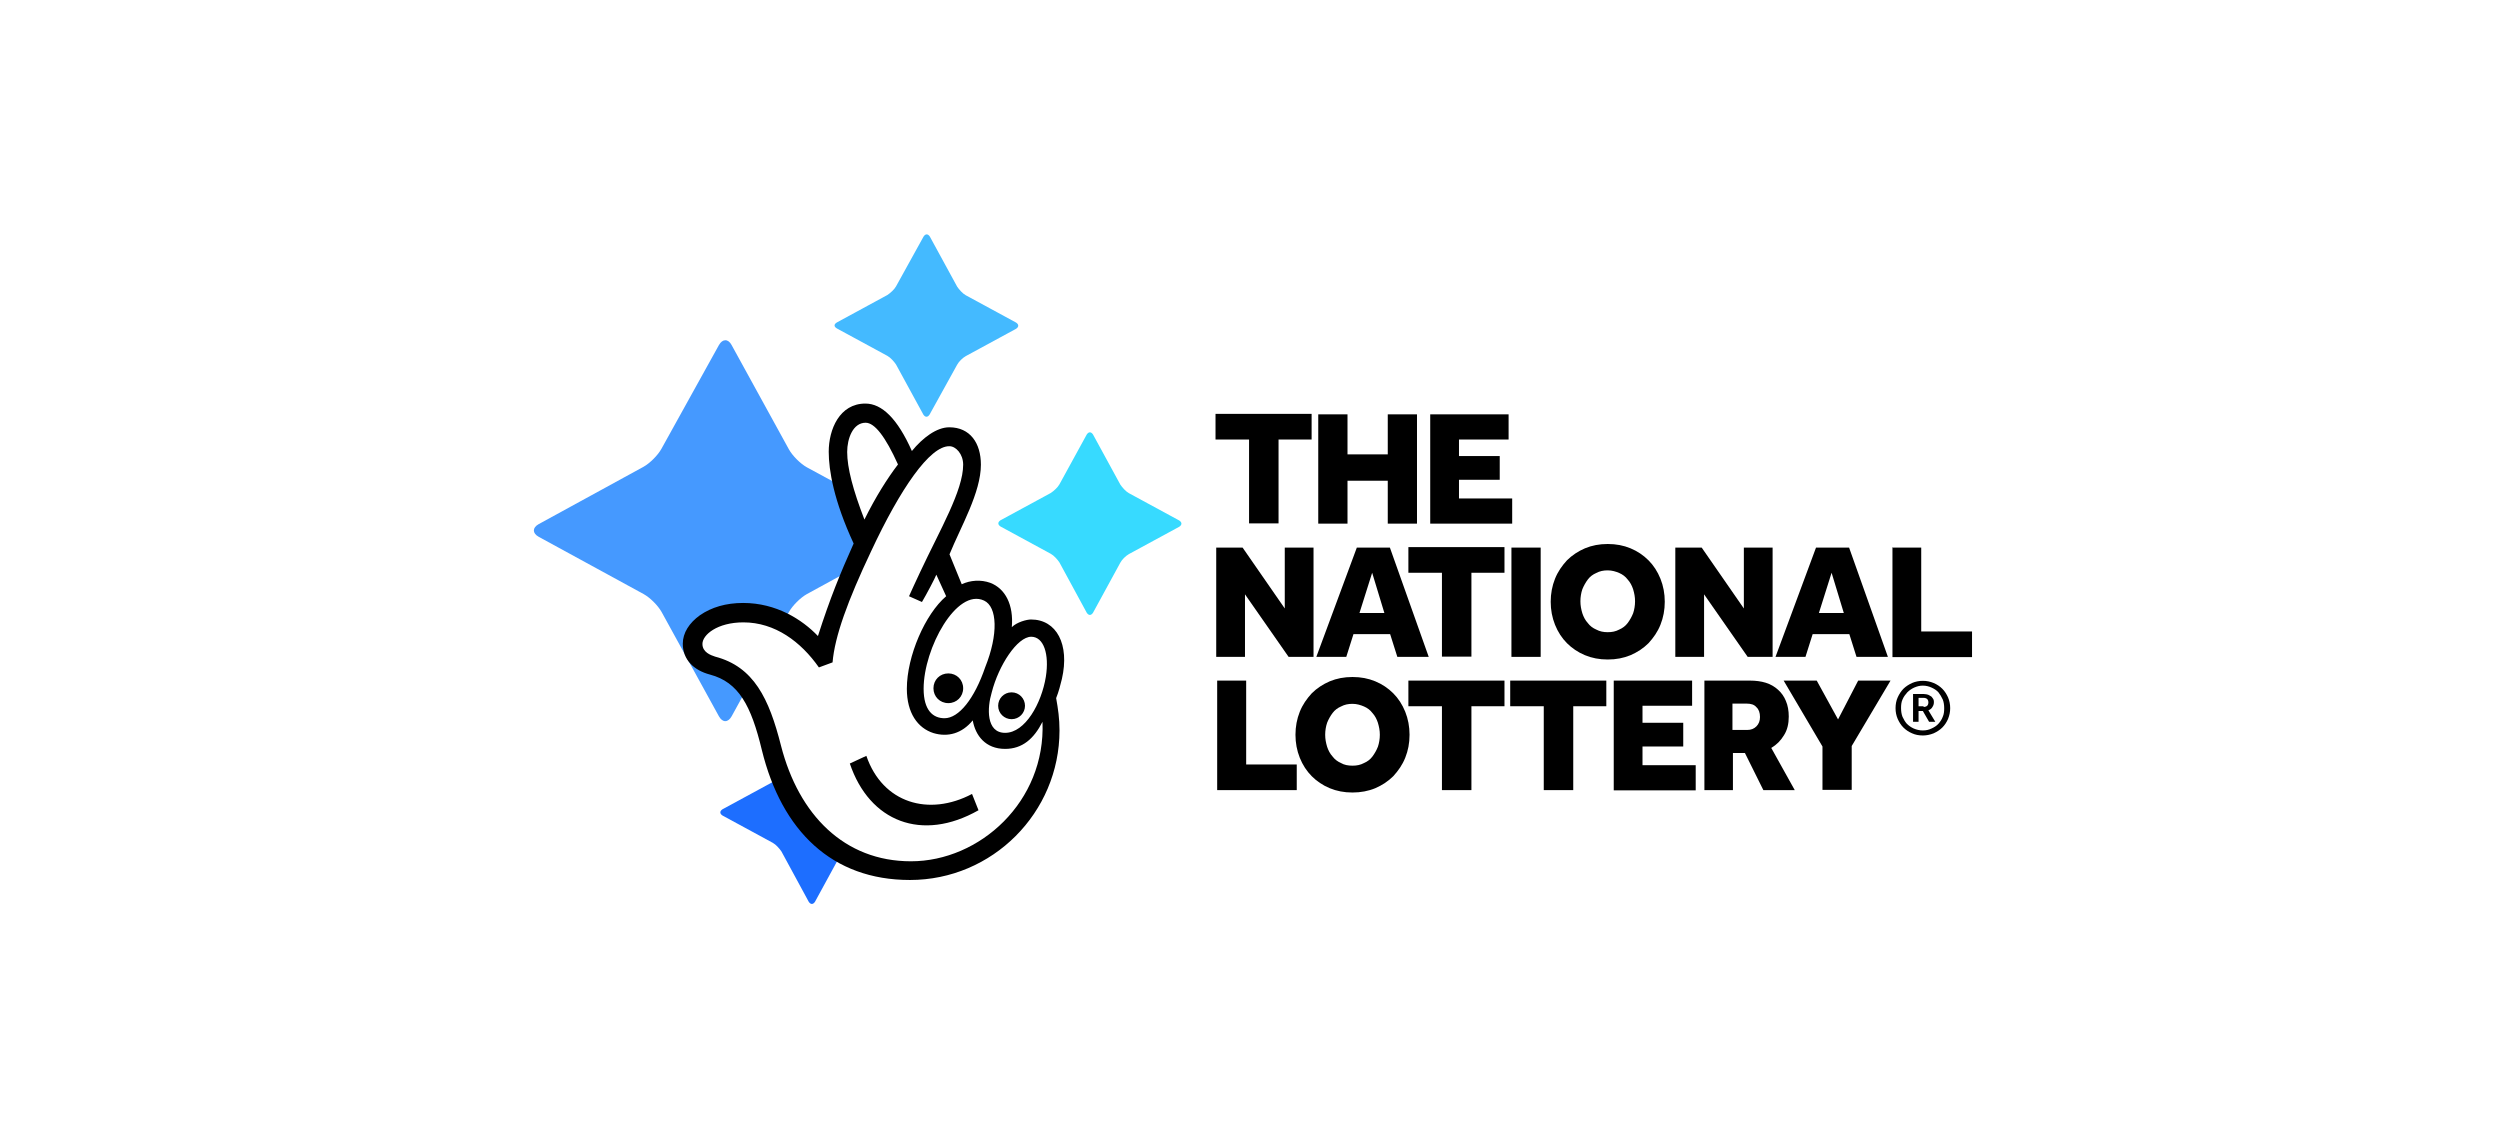 <svg width="192" height="88" viewBox="0 0 192 88" fill="none" xmlns="http://www.w3.org/2000/svg">
<rect width="192" height="88" fill="white"/>
<path d="M62.112 55.564C62.259 55.343 62.443 55.343 62.59 55.564L64.688 59.411C64.836 59.632 65.112 59.945 65.351 60.074L69.216 62.172C69.474 62.319 69.474 62.503 69.216 62.65L65.351 64.748C65.093 64.896 64.817 65.172 64.688 65.411L62.59 69.258C62.443 69.478 62.259 69.478 62.112 69.258L60.014 65.392C59.866 65.172 59.59 64.859 59.351 64.73L55.486 62.632C55.265 62.485 55.265 62.3 55.486 62.153L59.351 60.055C59.572 59.908 59.885 59.632 60.014 59.392L62.112 55.564Z" fill="#1D6EFF"/>
<path d="M55.213 26.503C55.489 26.006 55.931 26.006 56.189 26.503L60.587 34.509C60.864 35.006 61.471 35.614 61.968 35.89L70.011 40.252C70.508 40.528 70.508 40.951 70.011 41.227L61.968 45.626C61.471 45.902 60.864 46.509 60.587 47.006L56.189 55.012C55.913 55.509 55.489 55.509 55.213 55.012L50.814 47.006C50.538 46.509 49.931 45.902 49.434 45.626L41.373 41.227C40.876 40.951 40.876 40.528 41.373 40.252L49.416 35.853C49.913 35.577 50.52 34.969 50.796 34.472L55.213 26.503Z" fill="#4599FF"/>
<path d="M70.931 18.166C71.078 17.945 71.263 17.945 71.41 18.166L73.508 22.012C73.655 22.233 73.931 22.546 74.17 22.675L78.035 24.773C78.256 24.92 78.256 25.104 78.035 25.252L74.17 27.35C73.913 27.497 73.637 27.773 73.508 28.012L71.391 31.84C71.244 32.061 71.06 32.061 70.913 31.84L68.815 27.994C68.667 27.773 68.391 27.46 68.152 27.331L64.287 25.233C64.029 25.086 64.029 24.902 64.287 24.755L68.152 22.656C68.373 22.509 68.686 22.233 68.815 21.994L70.931 18.166Z" fill="#44BAFF"/>
<path d="M83.463 33.368C83.611 33.147 83.795 33.147 83.942 33.368L86.04 37.215C86.187 37.435 86.463 37.748 86.703 37.877L90.568 39.975C90.788 40.123 90.788 40.307 90.568 40.454L86.703 42.552C86.445 42.699 86.169 42.975 86.04 43.215L83.942 47.061C83.795 47.282 83.611 47.282 83.463 47.061L81.365 43.196C81.218 42.975 80.942 42.663 80.703 42.534L76.838 40.435C76.617 40.288 76.617 40.104 76.838 39.957L80.703 37.859C80.923 37.712 81.236 37.435 81.365 37.196L83.463 33.368Z" fill="#37DAFF"/>
<path d="M69.955 67.528C64.213 67.528 60.182 63.994 58.636 57.607C57.863 54.368 56.943 52.38 54.605 51.773C53.299 51.405 52.562 50.577 52.562 49.454C52.562 48.644 53.041 47.908 53.869 47.319C54.753 46.712 55.894 46.399 57.127 46.399C60.09 46.399 62.096 48.166 62.814 48.92L62.906 49.012L62.943 48.902C63.863 46.031 64.636 44.117 65.685 41.797V41.779V41.742C64.102 38.319 63.771 36.018 63.771 34.693C63.771 32.945 64.636 31.049 66.532 31.049C67.783 31.049 68.943 32.245 70.01 34.675L70.066 34.767L70.121 34.675C71.004 33.534 72.053 32.871 72.937 32.871C74.409 32.871 75.311 33.957 75.311 35.687C75.311 37.288 74.483 39.11 73.654 40.859C73.379 41.448 73.121 42.018 72.9 42.552V42.589L73.894 44.963L73.949 44.926C74.335 44.761 74.759 44.669 75.164 44.669C75.495 44.669 75.808 44.724 76.102 44.834C77.262 45.276 77.869 46.528 77.704 48.184L77.667 48.35L77.777 48.239C78.145 47.871 78.863 47.687 79.194 47.687C79.949 47.687 80.556 47.963 80.998 48.515C81.661 49.325 81.863 50.669 81.55 52.196C81.458 52.583 81.329 53.135 81.109 53.632V53.669V53.706C81.256 54.534 81.366 55.252 81.366 56.172C81.366 62.411 76.25 67.528 69.955 67.528Z" fill="white"/>
<path d="M79.18 47.577C78.849 47.577 78.094 47.779 77.707 48.166C77.855 46.454 77.21 45.203 76.051 44.761C75.333 44.503 74.523 44.558 73.861 44.871L72.922 42.571C73.806 40.417 75.333 37.822 75.333 35.687C75.333 34.031 74.505 32.816 72.904 32.816C71.928 32.816 70.861 33.626 70.033 34.638C68.928 32.153 67.732 30.994 66.462 30.994C64.474 30.994 63.646 32.982 63.646 34.693C63.646 36.111 64.033 38.448 65.56 41.742C64.529 44.043 63.757 45.92 62.818 48.847C61.603 47.577 59.615 46.307 57.075 46.307C55.75 46.307 54.646 46.638 53.763 47.245C52.934 47.834 52.438 48.607 52.438 49.436C52.438 50.65 53.266 51.479 54.536 51.81C56.726 52.399 57.683 54.166 58.511 57.607C60.039 63.828 63.904 67.583 69.885 67.583C76.217 67.583 81.37 62.411 81.37 56.098C81.37 55.178 81.26 54.442 81.112 53.614C81.315 53.117 81.444 52.583 81.554 52.141C82.161 49.491 81.149 47.577 79.18 47.577ZM75.573 46.123C76.603 46.601 76.677 48.718 75.665 51.239C74.836 53.669 73.64 55.16 72.536 55.16C71.652 55.16 70.934 54.552 70.934 52.896C70.934 49.785 73.474 45.147 75.573 46.123ZM65.063 34.712C65.063 33.681 65.505 32.466 66.48 32.466C67.18 32.466 68.008 33.552 68.965 35.669C68.137 36.755 67.254 38.153 66.388 39.902C65.505 37.62 65.063 35.926 65.063 34.712ZM69.959 66.147C64.842 66.147 61.346 62.577 59.983 57.276C59.063 53.632 57.885 51.203 54.922 50.429C54.591 50.319 53.947 50.098 53.947 49.454C53.947 48.755 55.088 47.798 57.094 47.798C59.523 47.798 61.511 49.288 62.892 51.258L63.941 50.871C64.106 48.883 65.1 46.141 66.904 42.331C69.149 37.528 71.413 34.233 72.922 34.27C73.401 34.27 73.971 34.859 73.971 35.687C73.971 37.675 72.204 40.657 70.677 43.914C70.511 44.245 69.812 45.791 69.812 45.791L70.806 46.233C71.137 45.681 71.836 44.356 71.91 44.135L72.665 45.791C71.063 47.153 69.646 50.374 69.646 52.896C69.646 54.755 70.474 55.914 71.689 56.301C72.793 56.632 73.879 56.337 74.707 55.325C74.91 56.485 75.683 57.515 77.192 57.515C78.517 57.515 79.401 56.742 80.063 55.436C80.321 61.565 75.241 66.147 69.959 66.147ZM80.321 51.975C79.99 54.018 78.738 56.282 77.192 56.282C75.72 56.282 75.812 54.35 76.161 53.19C76.695 51.092 78.131 48.902 79.198 48.902C80.155 48.902 80.597 50.227 80.321 51.975ZM75.149 62.227C70.806 64.693 66.775 63.111 65.266 58.638L66.536 58.049C67.787 61.693 71.339 62.724 74.652 60.975L75.149 62.227ZM73.971 52.859C73.971 53.503 73.474 54 72.83 54C72.186 54 71.689 53.503 71.689 52.859C71.689 52.215 72.186 51.718 72.83 51.718C73.474 51.718 73.971 52.215 73.971 52.859ZM78.72 54.203C78.72 54.755 78.278 55.233 77.689 55.233C77.137 55.233 76.658 54.791 76.658 54.203C76.658 53.65 77.1 53.172 77.689 53.172C78.278 53.172 78.72 53.65 78.72 54.203Z" fill="black"/>
<path d="M95.928 33.755H93.352V31.785H100.732V33.755H98.192V40.196H95.928V33.755Z" fill="black"/>
<path d="M101.242 31.822H103.488V34.896H106.58V31.822H108.825V40.215H106.58V36.92H103.488V40.215H101.242V31.822Z" fill="black"/>
<path d="M109.805 31.822H115.86V33.755H112.05V35.025H115.179V36.847H112.05V38.282H116.136V40.215H109.841V31.822H109.805Z" fill="black"/>
<path d="M93.406 42.055H95.431L98.67 46.73V42.055H100.879V50.448H98.965L95.615 45.644V50.448H93.406V42.055Z" fill="black"/>
<path d="M104.204 42.055H106.744L109.726 50.448H107.315L106.762 48.699H103.947L103.394 50.448H101.094L104.204 42.055ZM106.321 47.08L105.382 43.988L104.407 47.08H106.321Z" fill="black"/>
<path d="M110.741 43.988H108.164V42.018H115.544V43.988H113.005V50.429H110.741V43.988Z" fill="black"/>
<path d="M116.078 42.055H118.324V50.448H116.078V42.055Z" fill="black"/>
<path d="M123.474 50.65C122.83 50.65 122.259 50.54 121.726 50.319C121.192 50.098 120.732 49.785 120.345 49.399C119.959 49.012 119.646 48.534 119.425 47.981C119.204 47.429 119.094 46.84 119.094 46.215C119.094 45.589 119.204 45 119.425 44.448C119.646 43.896 119.959 43.454 120.345 43.031C120.732 42.644 121.21 42.331 121.726 42.11C122.259 41.889 122.83 41.779 123.474 41.779C124.118 41.779 124.689 41.889 125.223 42.11C125.756 42.331 126.216 42.644 126.603 43.031C126.989 43.417 127.302 43.896 127.523 44.448C127.744 45 127.854 45.589 127.854 46.215C127.854 46.84 127.744 47.429 127.523 47.981C127.302 48.534 126.989 48.975 126.603 49.399C126.216 49.785 125.738 50.098 125.223 50.319C124.689 50.54 124.118 50.65 123.474 50.65ZM123.474 48.552C123.805 48.552 124.081 48.497 124.358 48.35C124.615 48.239 124.836 48.074 125.002 47.853C125.167 47.632 125.315 47.374 125.425 47.098C125.517 46.822 125.572 46.509 125.572 46.178C125.572 45.846 125.517 45.571 125.425 45.258C125.333 44.981 125.204 44.724 125.002 44.503C124.836 44.282 124.615 44.117 124.358 44.006C124.1 43.896 123.805 43.804 123.474 43.804C123.143 43.804 122.867 43.859 122.591 44.006C122.333 44.117 122.112 44.282 121.947 44.503C121.781 44.724 121.634 44.981 121.523 45.258C121.431 45.534 121.376 45.846 121.376 46.178C121.376 46.509 121.431 46.785 121.523 47.098C121.615 47.374 121.744 47.632 121.947 47.853C122.112 48.074 122.333 48.239 122.591 48.35C122.867 48.497 123.143 48.552 123.474 48.552Z" fill="black"/>
<path d="M128.664 42.055H130.689L133.928 46.73V42.055H136.136V50.448H134.222L130.873 45.644V50.448H128.664V42.055Z" fill="black"/>
<path d="M139.47 42.055H142.01L144.991 50.448H142.58L142.028 48.699H139.212L138.66 50.448H136.359L139.47 42.055ZM141.605 47.08L140.666 43.988L139.691 47.08H141.605Z" fill="black"/>
<path d="M145.305 42.055H147.55V48.497H151.452V50.466H145.341V42.074H145.305V42.055Z" fill="black"/>
<path d="M93.461 52.27H95.706V58.712H99.59V60.681H93.479V52.27H93.461Z" fill="black"/>
<path d="M103.873 60.865C103.228 60.865 102.658 60.755 102.124 60.534C101.59 60.313 101.13 60 100.744 59.614C100.357 59.227 100.044 58.748 99.823 58.196C99.603 57.644 99.492 57.055 99.492 56.429C99.492 55.804 99.603 55.215 99.823 54.663C100.044 54.111 100.357 53.669 100.744 53.245C101.13 52.859 101.609 52.546 102.124 52.325C102.658 52.104 103.228 51.994 103.873 51.994C104.517 51.994 105.087 52.104 105.621 52.325C106.155 52.546 106.615 52.859 107.001 53.245C107.388 53.632 107.701 54.111 107.922 54.663C108.142 55.215 108.253 55.804 108.253 56.429C108.253 57.074 108.142 57.644 107.922 58.196C107.701 58.748 107.388 59.19 107.001 59.614C106.615 60 106.136 60.313 105.621 60.534C105.087 60.755 104.498 60.865 103.873 60.865ZM103.873 58.804C104.204 58.804 104.48 58.748 104.756 58.601C105.014 58.491 105.235 58.325 105.4 58.104C105.566 57.883 105.713 57.626 105.823 57.35C105.915 57.074 105.971 56.761 105.971 56.429C105.971 56.098 105.915 55.822 105.823 55.509C105.731 55.233 105.603 54.975 105.4 54.755C105.235 54.534 105.014 54.368 104.756 54.258C104.498 54.147 104.204 54.055 103.873 54.055C103.541 54.055 103.265 54.111 102.989 54.258C102.731 54.368 102.511 54.534 102.345 54.755C102.179 54.975 102.032 55.233 101.922 55.509C101.83 55.785 101.774 56.098 101.774 56.429C101.774 56.761 101.83 57.037 101.922 57.35C102.014 57.626 102.142 57.883 102.345 58.104C102.511 58.325 102.731 58.491 102.989 58.601C103.228 58.748 103.541 58.804 103.873 58.804Z" fill="black"/>
<path d="M110.741 54.239H108.164V52.27H115.544V54.239H113.005V60.681H110.741V54.239Z" fill="black"/>
<path d="M118.561 54.239H115.984V52.27H123.365V54.239H120.825V60.681H118.561V54.239Z" fill="black"/>
<path d="M123.898 52.27H129.954V54.202H126.144V55.509H129.273V57.331H126.144V58.767H130.23V60.699H123.935V52.27H123.898Z" fill="black"/>
<path d="M130.917 52.27H134.395C134.837 52.27 135.26 52.325 135.61 52.435C135.978 52.546 136.309 52.748 136.549 52.969C136.806 53.19 137.027 53.503 137.156 53.834C137.303 54.166 137.377 54.589 137.377 55.031C137.377 55.583 137.267 56.061 137.009 56.466C136.751 56.889 136.457 57.184 136.033 57.442L137.837 60.681H135.426L134.009 57.828H133.089V60.681H130.898V52.27H130.917ZM134.175 56.061C134.487 56.061 134.708 55.969 134.892 55.785C135.076 55.601 135.168 55.362 135.168 55.067C135.168 54.736 135.076 54.478 134.892 54.313C134.727 54.11 134.469 54.037 134.138 54.037H133.052V56.061H134.175Z" fill="black"/>
<path d="M139.966 57.331L136.984 52.27H139.524L141.162 55.251L142.708 52.27H145.193L142.211 57.294V60.662H139.966V57.331Z" fill="black"/>
<path d="M147.676 56.485C147.363 56.485 147.087 56.429 146.848 56.319C146.59 56.209 146.37 56.061 146.185 55.877C145.983 55.675 145.854 55.454 145.744 55.215C145.633 54.957 145.578 54.681 145.578 54.386C145.578 54.092 145.633 53.797 145.744 53.558C145.854 53.319 146.001 53.08 146.185 52.896C146.37 52.712 146.609 52.564 146.848 52.454C147.106 52.343 147.382 52.288 147.676 52.288C147.971 52.288 148.228 52.343 148.504 52.454C148.762 52.564 148.983 52.712 149.167 52.896C149.37 53.098 149.498 53.319 149.609 53.558C149.719 53.816 149.774 54.092 149.774 54.386C149.774 54.681 149.719 54.939 149.609 55.215C149.498 55.472 149.351 55.693 149.167 55.877C148.983 56.061 148.744 56.209 148.504 56.319C148.228 56.429 147.952 56.485 147.676 56.485ZM147.676 56.098C147.934 56.098 148.155 56.043 148.339 55.951C148.541 55.859 148.725 55.748 148.873 55.583C149.02 55.417 149.13 55.252 149.204 55.049C149.296 54.847 149.314 54.626 149.314 54.386C149.314 54.147 149.278 53.908 149.204 53.724C149.112 53.522 149.001 53.337 148.873 53.172C148.725 53.006 148.541 52.896 148.339 52.804C148.136 52.712 147.916 52.656 147.676 52.656C147.419 52.656 147.235 52.712 147.014 52.804C146.811 52.896 146.627 53.025 146.48 53.172C146.333 53.337 146.204 53.503 146.112 53.724C146.02 53.926 146.001 54.147 146.001 54.386C146.001 54.626 146.038 54.865 146.112 55.049C146.204 55.252 146.314 55.436 146.443 55.583C146.59 55.73 146.774 55.859 146.977 55.951C147.198 56.043 147.419 56.098 147.676 56.098ZM146.922 53.301H147.75C147.897 53.301 148.008 53.337 148.081 53.356C148.173 53.393 148.247 53.448 148.339 53.503C148.394 53.558 148.449 53.65 148.486 53.706C148.523 53.797 148.523 53.853 148.523 53.926C148.523 54.074 148.486 54.184 148.412 54.294C148.357 54.405 148.247 54.497 148.1 54.552L148.633 55.436H148.155L147.676 54.607H147.345V55.436H146.922V53.301ZM147.731 54.294C147.842 54.294 147.952 54.258 148.008 54.202C148.063 54.147 148.1 54.055 148.1 53.945C148.1 53.834 148.063 53.742 148.008 53.687C147.952 53.632 147.842 53.595 147.731 53.595H147.345V54.239H147.731V54.294Z" fill="black"/>
</svg>
